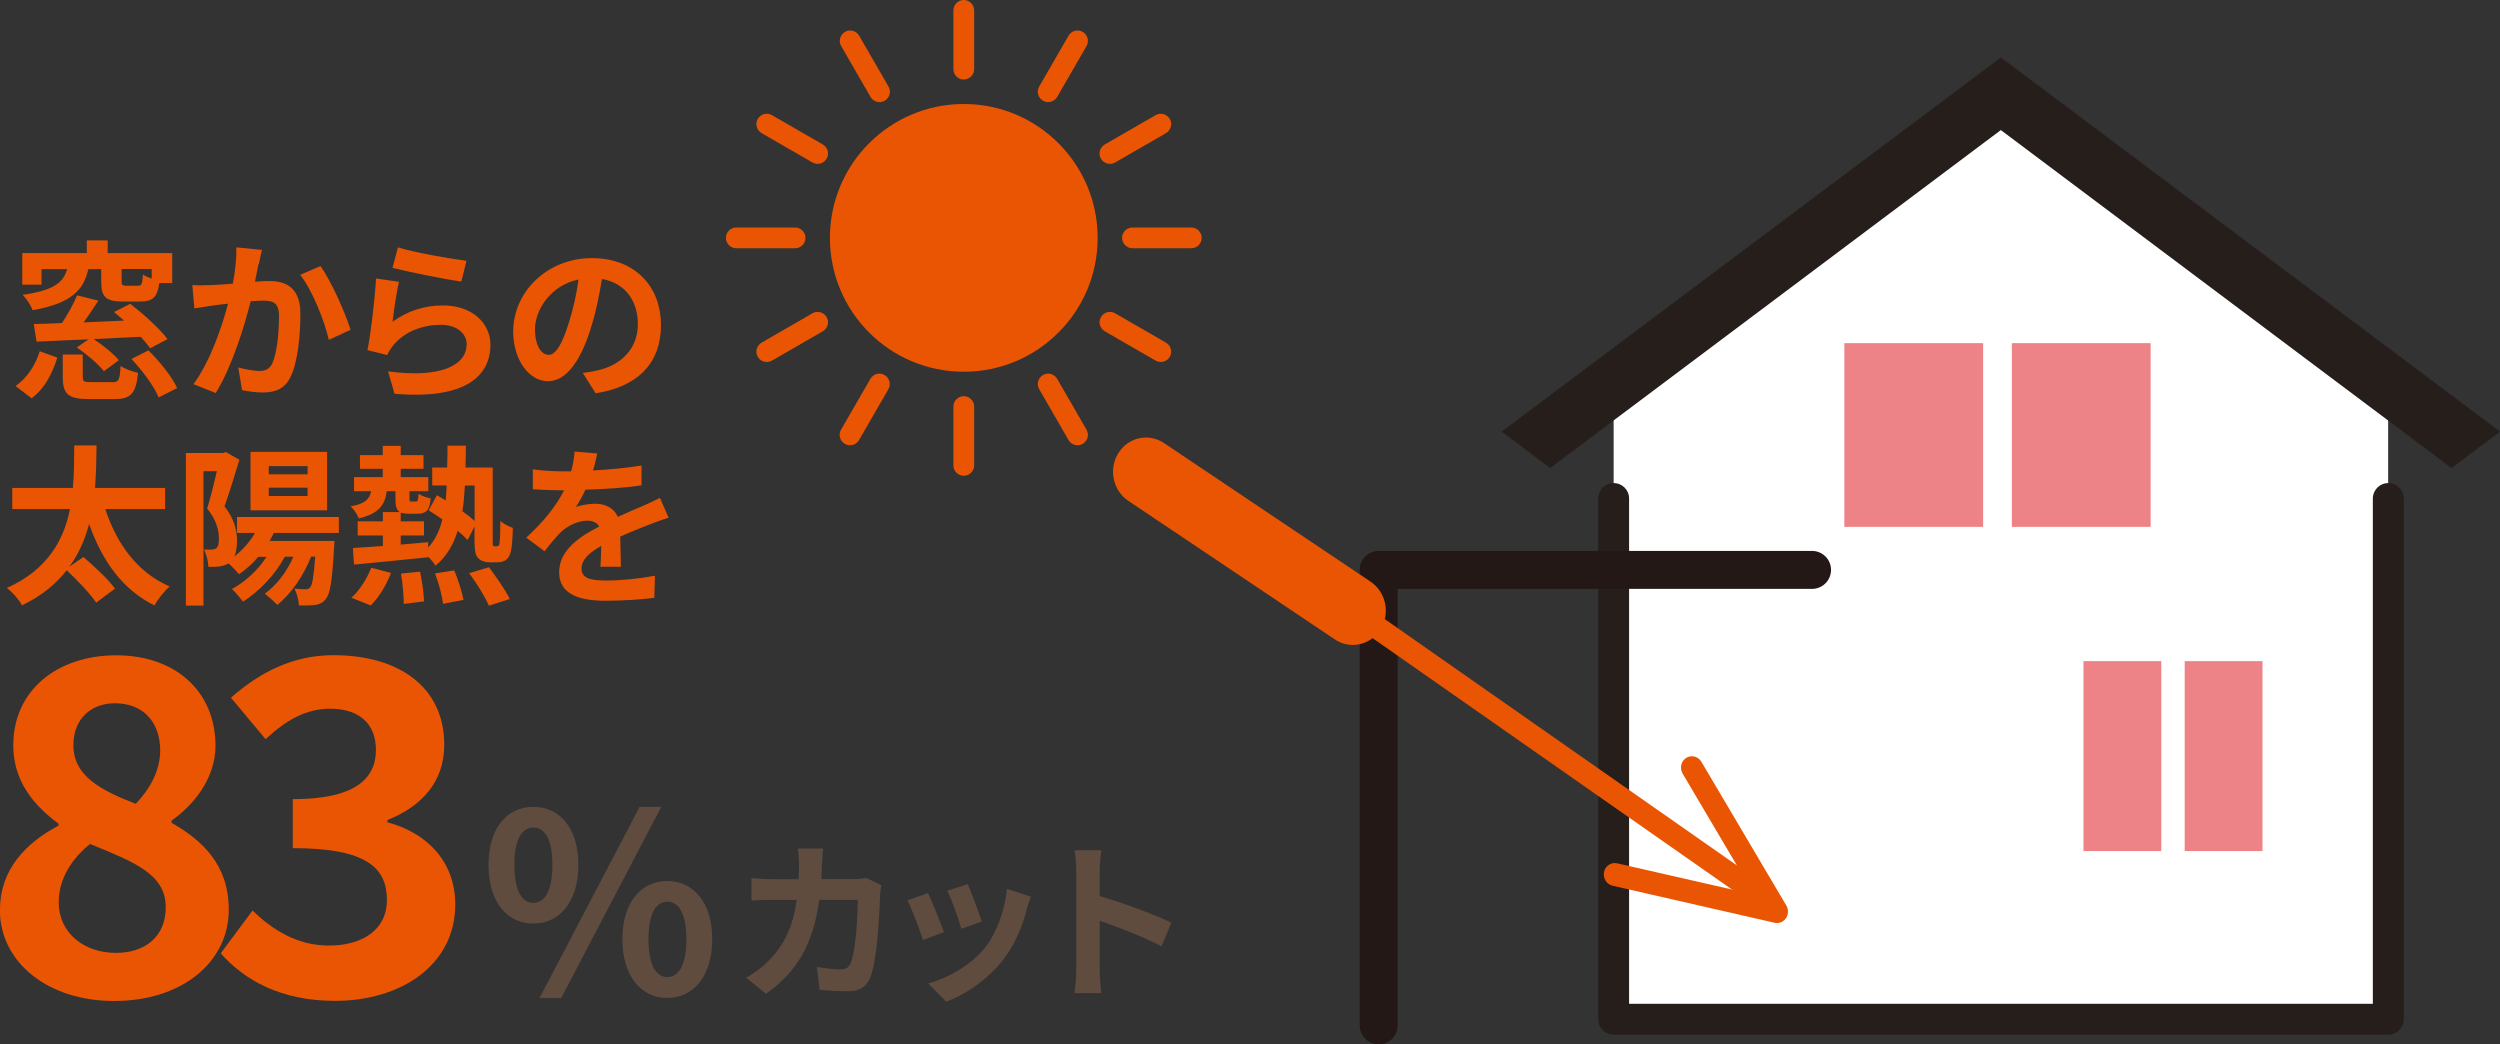 <?xml version="1.0" encoding="UTF-8"?>
<svg xmlns="http://www.w3.org/2000/svg" id="_レイヤー_2" viewBox="0 0 197.58 82.54">
  <rect x="0" y="0" width="197.58" height="82.54" fill="#333333" stroke="none"/>
  <defs>
    <style>.cls-1{fill:#604c3f;}.cls-1,.cls-2,.cls-3,.cls-4,.cls-5,.cls-6{stroke-width:0px;}.cls-2{fill:#ee8387;}.cls-3,.cls-6{fill:#ea5504;}.cls-4{fill:#251e1b;}.cls-7{fill:none;stroke:#231815;stroke-linecap:round;stroke-linejoin:round;stroke-width:3px;}.cls-5{fill:#fff;}.cls-6{fill-rule:evenodd;}</style>
  </defs>
  <g id="_制作レイヤー">
    <path class="cls-3" d="M1.23,30.51c.93-.65,1.58-1.68,1.91-2.75l1.39.5c-.38,1.22-.97,2.42-2.03,3.22l-1.27-.97ZM3.3,22.5h-1.54v-2.5h5.1v-1h1.65v1h5.1v2.37h-1.02c-.15,1.14-.54,1.46-1.52,1.46h-1.35c-1.39,0-1.72-.38-1.72-1.57v-.99h-1.02c-.38,1.68-1.33,2.69-4.4,3.25-.12-.35-.49-.92-.79-1.22,2.5-.35,3.21-.99,3.52-2.03h-2.03v1.23ZM11.86,27.51c-.19-.26-.45-.57-.74-.89-1.25.05-2.52.12-3.72.18.73.47,1.57,1.15,1.99,1.67l-1.18.87c-.43-.56-1.35-1.34-2.14-1.88l.93-.64c-1.53.07-2.96.12-4.11.18l-.22-1.39c.65-.01,1.41-.04,2.23-.08.45-.68.92-1.52,1.19-2.19l1.68.42c-.37.58-.77,1.18-1.16,1.72,1.03-.04,2.11-.09,3.19-.14-.27-.24-.53-.47-.79-.68l1.29-.65c1.01.79,2.31,1.95,2.94,2.79l-1.38.73ZM8.89,30.21c.49,0,.58-.18.64-1.29.31.23.97.46,1.38.55-.16,1.65-.6,2.07-1.85,2.07h-2.06c-1.64,0-2.04-.42-2.04-1.75v-1.77h1.58v1.76c0,.37.09.42.66.42h1.69ZM11.99,21.26h-2.38v.97c0,.31.07.35.38.35h.93c.27,0,.32-.12.38-.88.16.11.42.23.69.32v-.77ZM11.73,27.69c.88.87,1.87,2.08,2.27,2.98l-1.46.74c-.34-.85-1.29-2.12-2.15-3.04l1.34-.68Z"></path>
    <path class="cls-3" d="M20.43,20.87c-.09.41-.19.91-.28,1.39.45-.03.85-.05,1.14-.05,1.44,0,2.45.64,2.45,2.59,0,1.6-.19,3.79-.77,4.97-.45.95-1.2,1.25-2.22,1.25-.53,0-1.16-.09-1.62-.19l-.3-1.79c.53.15,1.3.28,1.66.28.45,0,.8-.14,1.02-.58.37-.77.54-2.41.54-3.75,0-1.08-.46-1.23-1.31-1.23-.22,0-.56.03-.93.05-.51,2.06-1.52,5.26-2.76,7.25l-1.76-.7c1.31-1.77,2.25-4.51,2.73-6.36-.49.05-.91.11-1.16.14-.38.07-1.1.16-1.5.23l-.16-1.84c.49.04.95.01,1.45,0,.42-.01,1.06-.05,1.75-.11.19-1.03.3-2.02.28-2.87l2.02.2c-.08.35-.18.79-.24,1.12ZM27.71,26.06l-1.72.8c-.35-1.5-1.31-3.95-2.27-5.14l1.61-.69c.84,1.16,1.98,3.75,2.38,5.04Z"></path>
    <path class="cls-3" d="M31.02,25.43c1.23-.89,2.57-1.29,3.99-1.29,2.37,0,3.75,1.46,3.75,3.1,0,2.46-1.95,4.36-7.58,3.88l-.51-1.77c4.06.55,6.21-.43,6.21-2.15,0-.88-.84-1.53-2.02-1.53-1.53,0-2.91.57-3.76,1.6-.24.3-.38.51-.5.79l-1.56-.39c.27-1.33.58-3.98.68-5.66l1.81.26c-.18.74-.42,2.4-.51,3.17ZM36.87,20.6l-.41,1.65c-1.37-.18-4.39-.81-5.44-1.08l.43-1.62c1.29.41,4.24.92,5.41,1.06Z"></path>
    <path class="cls-3" d="M47.07,31.08l-1.01-1.61c.51-.05.89-.13,1.26-.22,1.73-.41,3.09-1.65,3.09-3.63,0-1.87-1.02-3.26-2.84-3.57-.19,1.15-.42,2.4-.81,3.67-.81,2.73-1.98,4.41-3.45,4.41s-2.75-1.65-2.75-3.94c0-3.13,2.71-5.79,6.21-5.79s5.47,2.33,5.47,5.28-1.75,4.87-5.16,5.4ZM43.35,28.05c.57,0,1.1-.85,1.65-2.68.31-1,.57-2.15.72-3.28-2.23.46-3.44,2.44-3.44,3.92,0,1.37.54,2.03,1.07,2.03Z"></path>
    <path class="cls-3" d="M8.33,40.25c.89,2.73,2.54,5.01,5.08,6.1-.41.35-.95,1.03-1.2,1.5-2.56-1.27-4.13-3.53-5.17-6.44-.31,1.18-.8,2.34-1.56,3.38l1.11-.77c.85.72,1.99,1.79,2.5,2.5l-1.49,1.11c-.46-.7-1.48-1.77-2.33-2.56-.84,1.07-1.98,2.03-3.53,2.77-.24-.45-.74-1.02-1.2-1.37,3.23-1.45,4.51-3.8,4.99-6.24H.97v-1.67h4.79c.11-1.18.09-2.33.11-3.36h1.76c-.01,1.04-.03,2.18-.12,3.36h5.54v1.67h-4.71Z"></path>
    <path class="cls-3" d="M21.64,42.11c-.09.22-.22.43-.34.64h5.14l-.04.54c-.14,2.6-.31,3.67-.65,4.05-.24.31-.5.41-.83.47-.3.04-.79.05-1.3.04-.01-.42-.16-.97-.35-1.33.38.04.69.05.87.05s.27-.03.38-.16c.16-.19.28-.84.39-2.42h-.32c-.62,1.56-1.58,2.92-2.67,3.82-.22-.24-.72-.68-.99-.89.95-.69,1.75-1.75,2.26-2.92h-.68c-.79,1.46-2.03,2.73-3.3,3.55-.19-.24-.62-.77-.88-1,1.08-.59,2.07-1.5,2.73-2.54h-.65c-.46.54-.97,1-1.52,1.37-.18-.22-.54-.6-.83-.85-.2.12-.43.19-.72.24-.23.03-.55.04-.87.03-.01-.38-.14-.99-.35-1.37.24.01.42.01.6.01.15-.01.27-.04.38-.12.15-.11.2-.38.2-.76,0-.62-.18-1.46-.93-2.37.27-.85.56-2.03.77-2.95h-1.06v10.62h-1.39v-12.06h2.94l.23-.07,1.06.61c-.35,1.15-.8,2.63-1.18,3.68.81,1.03.99,1.94.99,2.72,0,.51-.07.92-.2,1.23.65-.51,1.22-1.14,1.62-1.85h-1.42v-1.26h8.05v1.26h-5.16ZM25.85,40.33h-6.05v-4.62h6.05v4.62ZM24.31,36.84h-3.07v.65h3.07v-.65ZM24.31,38.54h-3.07v.66h3.07v-.66Z"></path>
    <path class="cls-3" d="M39.27,43.17c.05,0,.11-.01.15-.07.04-.05.07-.16.08-.42.03-.24.04-.8.04-1.5.26.22.65.42.99.54-.01.68-.07,1.52-.15,1.83-.07.33-.2.54-.38.69-.18.15-.46.2-.72.2h-.6c-.31,0-.65-.09-.88-.32-.22-.24-.3-.53-.3-1.52v-.99l-.54,1.07c-.2-.22-.47-.47-.79-.73-.34,1.12-.89,2.04-1.75,2.76-.12-.2-.34-.47-.57-.7v.03c-2.1.22-4.29.43-5.87.58l-.09-1.31c.66-.04,1.48-.09,2.37-.16v-.83h-1.99v-1.12h1.99v-.73h1.34c-.28-.16-.35-.5-.35-1.1v-.55h-.68c-.16,1.11-.65,1.79-2.22,2.15-.09-.28-.39-.73-.64-.95,1.14-.2,1.5-.57,1.62-1.2h-1.35v-1.11h2.27v-.66h-1.8v-1.08h1.8v-.73h1.42v.73h1.8v1.08h-1.8v.66h2.18v1.11h-1.49v.55c0,.24.03.27.18.27h.31c.16,0,.2-.07.23-.62.2.16.66.31.96.38-.09.97-.39,1.2-1.03,1.2h-.68c-.28,0-.5-.03-.66-.09v.69h1.84v1.12h-1.84v.72c.72-.07,1.45-.12,2.17-.19v.42c.56-.61.91-1.34,1.12-2.22-.37-.26-.74-.51-1.08-.72l.65-1.19c.22.12.45.26.69.41.04-.38.07-.77.08-1.18h-1.14v-1.42h1.18c.01-.55.03-1.12.03-1.73h1.45c-.01.6-.01,1.18-.03,1.73h2.15v5.63c0,.3,0,.47.03.53.03.05.07.07.12.07h.16ZM27.77,47.24c.6-.53,1.22-1.46,1.57-2.37l1.56.41c-.34.92-.96,1.94-1.6,2.57l-1.53-.61ZM33.2,45.19c.16.76.3,1.76.31,2.34l-1.6.2c0-.6-.08-1.62-.22-2.4l1.5-.15ZM35.9,45.08c.31.74.62,1.72.73,2.33l-1.61.31c-.08-.61-.34-1.64-.64-2.4l1.52-.24ZM36.74,38.37c-.04.73-.09,1.41-.2,2.03.38.27.72.54.97.77v-2.8h-.77ZM38.64,44.82c.57.77,1.31,1.81,1.65,2.52l-1.65.53c-.28-.66-.97-1.79-1.56-2.57l1.56-.47Z"></path>
    <path class="cls-3" d="M46.87,37.18c1.29-.07,2.64-.19,3.83-.39v1.57c-1.3.19-2.96.3-4.43.34-.23.5-.5.99-.77,1.38.35-.16,1.08-.27,1.53-.27.83,0,1.5.35,1.8,1.04.7-.33,1.27-.56,1.83-.8.53-.23,1-.45,1.5-.7l.68,1.57c-.43.12-1.15.39-1.61.57-.61.24-1.38.54-2.21.92.01.76.04,1.76.05,2.38h-1.62c.04-.41.05-1.06.07-1.65-1.02.58-1.56,1.11-1.56,1.79,0,.75.64.95,1.96.95,1.15,0,2.65-.15,3.84-.38l-.05,1.75c-.89.12-2.56.23-3.83.23-2.12,0-3.69-.51-3.69-2.26s1.62-2.81,3.17-3.61c-.2-.34-.57-.46-.95-.46-.76,0-1.6.43-2.11.93-.41.41-.8.89-1.26,1.49l-1.45-1.08c1.42-1.31,2.38-2.52,2.99-3.74h-.18c-.56,0-1.54-.03-2.29-.08v-1.58c.69.11,1.69.16,2.38.16h.65c.15-.54.24-1.07.27-1.56l1.79.15c-.07.34-.16.79-.34,1.35Z"></path>
    <path class="cls-1" d="M64.96,68.26c-.01.42-.03.83-.05,1.22h2.54c.34,0,.69-.04,1.02-.09l1.18.57c-.04.22-.09.57-.09.72-.05,1.46-.22,5.24-.8,6.62-.3.69-.81,1.04-1.75,1.04-.77,0-1.58-.05-2.23-.11l-.22-1.81c.66.12,1.37.19,1.89.19.43,0,.62-.15.77-.47.39-.85.57-3.56.57-5.02h-3.04c-.5,3.57-1.79,5.7-4.21,7.42l-1.57-1.27c.55-.31,1.23-.77,1.77-1.33,1.26-1.25,1.94-2.76,2.23-4.82h-1.79c-.46,0-1.2,0-1.79.05v-1.77c.57.05,1.27.09,1.79.09h1.94c.01-.38.03-.77.03-1.18,0-.3-.04-.92-.09-1.25h1.99c-.04.31-.07.88-.08,1.2Z"></path>
    <path class="cls-1" d="M74.6,73.67l-1.65.62c-.23-.73-.91-2.53-1.23-3.13l1.62-.58c.34.69.99,2.33,1.26,3.09ZM81.15,71.84c-.35,1.37-.92,2.77-1.84,3.97-1.26,1.62-2.95,2.76-4.53,3.36l-1.42-1.45c1.49-.39,3.37-1.42,4.49-2.83.92-1.15,1.57-2.95,1.73-4.64l1.89.61c-.16.43-.24.72-.32.99ZM77.59,72.83l-1.62.57c-.16-.66-.76-2.3-1.1-3l1.61-.53c.26.58.92,2.34,1.11,2.96Z"></path>
    <path class="cls-1" d="M85.06,68.82c0-.47-.04-1.15-.14-1.62h2.11c-.05.47-.12,1.07-.12,1.62v2c1.81.53,4.41,1.49,5.66,2.1l-.77,1.87c-1.39-.73-3.42-1.52-4.89-2.02v3.83c0,.39.07,1.34.12,1.89h-2.11c.08-.54.14-1.35.14-1.89v-7.78Z"></path>
    <path class="cls-3" d="M0,71.89c0-3.25,2.15-5.33,4.63-6.64v-.15c-2.04-1.5-3.58-3.43-3.58-6.2,0-4.34,3.47-7.11,8.14-7.11s7.84,2.85,7.84,7.15c0,2.59-1.75,4.71-3.47,5.91v.18c2.44,1.39,4.52,3.32,4.52,6.86,0,4.09-3.61,7.22-9.08,7.22-5.14,0-9.01-2.99-9.01-7.22ZM13.1,71.7c0-2.63-2.52-3.58-5.98-5-1.42,1.13-2.48,2.74-2.48,4.6,0,2.44,2.01,4.01,4.52,4.01,2.3,0,3.94-1.28,3.94-3.61ZM12.66,59.3c0-2.19-1.31-3.72-3.58-3.72-1.82,0-3.28,1.17-3.28,3.32,0,2.41,2.12,3.54,4.93,4.63,1.24-1.31,1.93-2.74,1.93-4.23Z"></path>
    <path class="cls-3" d="M17.44,75.35l2.52-3.39c1.61,1.57,3.58,2.77,6.02,2.77,2.74,0,4.6-1.31,4.6-3.58,0-2.55-1.57-4.12-7.44-4.12v-3.87c4.96,0,6.57-1.64,6.57-3.9,0-2.04-1.31-3.25-3.61-3.25-1.93,0-3.5.91-5.11,2.41l-2.74-3.28c2.33-2.04,4.93-3.36,8.1-3.36,5.22,0,8.76,2.55,8.76,7.08,0,2.85-1.68,4.82-4.49,5.95v.18c3.03.8,5.36,3.03,5.36,6.49,0,4.82-4.34,7.62-9.49,7.62-4.27,0-7.15-1.61-9.05-3.76Z"></path>
    <path class="cls-1" d="M38.61,68.35c0-2.91,1.46-4.58,3.54-4.58s3.56,1.67,3.56,4.58-1.48,4.64-3.56,4.64-3.54-1.71-3.54-4.64ZM43.66,68.35c0-2.14-.67-2.95-1.51-2.95s-1.5.81-1.5,2.95.65,3.01,1.5,3.01,1.51-.87,1.51-3.01ZM50.55,63.77h1.71l-7.91,15.11h-1.71l7.91-15.11ZM49.19,74.23c0-2.93,1.48-4.6,3.54-4.6s3.56,1.67,3.56,4.6-1.5,4.64-3.56,4.64-3.54-1.73-3.54-4.64ZM54.25,74.23c0-2.14-.67-2.97-1.51-2.97s-1.49.83-1.49,2.97.65,2.99,1.49,2.99,1.51-.85,1.51-2.99Z"></path>
    <polygon class="cls-5" points="160.03 10.06 160.03 7.41 158.13 8.73 156.24 7.41 156.24 10.06 127.53 30.1 127.53 80.56 156.24 80.56 160.03 80.56 188.74 80.56 188.74 30.1 160.03 10.06"></polygon>
    <path class="cls-4" d="M188.74,81.77h-61.21c-.67,0-1.22-.54-1.22-1.22v-41.15c0-.67.54-1.22,1.22-1.22s1.22.54,1.22,1.22v39.93h58.78v-39.93c0-.67.54-1.22,1.22-1.22s1.22.54,1.22,1.22v41.15c0,.67-.54,1.22-1.22,1.22Z"></path>
    <polygon class="cls-4" points="197.58 34.11 161.96 7.41 158.13 4.54 118.68 34.11 122.51 36.99 158.13 10.28 193.75 36.99 197.58 34.11"></polygon>
    <rect class="cls-2" x="145.76" y="27.12" width="10.97" height="14.52"></rect>
    <rect class="cls-2" x="164.66" y="52.25" width="6.15" height="15.01"></rect>
    <rect class="cls-2" x="172.66" y="52.25" width="6.15" height="15.01"></rect>
    <rect class="cls-2" x="159" y="27.12" width="10.97" height="14.52"></rect>
    <polyline class="cls-7" points="143.21 45.04 108.96 45.04 108.96 81.04"></polyline>
    <path class="cls-6" d="M76.17,31.31c-.45,0-.82.37-.82.82v4.65c0,.45.37.82.82.82s.82-.37.82-.82v-4.65c0-.45-.37-.82-.82-.82Z"></path>
    <path class="cls-6" d="M76.17,6.28c.45,0,.82-.37.82-.82V.82c0-.45-.37-.82-.82-.82s-.82.37-.82.82v4.65c0,.45.37.82.82.82Z"></path>
    <path class="cls-6" d="M83.55,29.94c-.23-.39-.73-.53-1.12-.3-.39.23-.53.73-.3,1.12l2.32,4.02c.15.26.43.41.71.41.14,0,.28-.04.41-.11.39-.23.53-.73.3-1.12l-2.32-4.02Z"></path>
    <path class="cls-6" d="M68.8,7.66c.15.26.43.41.71.41.14,0,.28-.04.41-.11.39-.23.53-.73.3-1.12l-2.32-4.02c-.23-.39-.73-.53-1.12-.3-.39.23-.53.73-.3,1.12l2.32,4.02Z"></path>
    <path class="cls-6" d="M92.15,27.08l-4.02-2.32c-.39-.23-.89-.09-1.12.3-.23.39-.09.89.3,1.12l4.02,2.32c.13.07.27.11.41.11.28,0,.56-.15.71-.41.23-.39.09-.89-.3-1.12Z"></path>
    <path class="cls-6" d="M65.03,11.42l-4.02-2.32c-.39-.23-.89-.09-1.12.3-.23.39-.09.89.3,1.12l4.02,2.32c.13.07.27.11.41.11.28,0,.56-.15.71-.41.23-.39.09-.89-.3-1.12Z"></path>
    <path class="cls-6" d="M94.15,17.98h-4.65c-.45,0-.82.37-.82.82s.37.82.82.82h4.65c.45,0,.82-.37.82-.82s-.37-.82-.82-.82Z"></path>
    <path class="cls-6" d="M63.66,18.8c0-.45-.37-.82-.82-.82h-4.65c-.45,0-.82.37-.82.82s.37.82.82.82h4.65c.45,0,.82-.37.82-.82Z"></path>
    <path class="cls-6" d="M87.72,12.95c.14,0,.28-.04.41-.11l4.02-2.32c.39-.23.53-.73.3-1.12-.23-.39-.73-.53-1.12-.3l-4.02,2.32c-.39.23-.53.73-.3,1.12.15.26.43.41.71.41Z"></path>
    <path class="cls-6" d="M64.21,24.76l-4.02,2.32c-.39.23-.53.73-.3,1.12.15.26.43.41.71.41.14,0,.28-.04.41-.11l4.02-2.32c.39-.23.53-.73.3-1.12-.23-.39-.73-.53-1.12-.3Z"></path>
    <path class="cls-6" d="M82.43,7.96c.13.07.27.11.41.11.28,0,.56-.15.71-.41l2.32-4.02c.23-.39.09-.89-.3-1.12-.39-.23-.89-.09-1.12.3l-2.32,4.02c-.23.39-.09.89.3,1.12Z"></path>
    <path class="cls-6" d="M69.91,29.64c-.39-.23-.89-.09-1.12.3l-2.32,4.02c-.23.39-.09.89.3,1.12.13.07.27.11.41.11.28,0,.56-.15.71-.41l2.32-4.02c.23-.39.09-.89-.3-1.12Z"></path>
    <circle class="cls-3" cx="76.17" cy="18.8" r="10.58"></circle>
    <path class="cls-3" d="M139.24,71.7c-.19.02-.39-.03-.57-.15l-41.45-28.99c-.4-.28-.51-.84-.24-1.26.27-.41.81-.52,1.21-.24l41.45,28.99c.4.28.51.84.24,1.26-.15.23-.39.37-.64.39Z"></path>
    <path class="cls-3" d="M140.52,72.95c-.09,0-.18,0-.26-.02l-12.82-2.93c-.47-.11-.77-.59-.67-1.08.1-.49.56-.8,1.04-.69l10.82,2.47-5.65-9.56c-.25-.43-.13-.98.28-1.24.41-.26.95-.12,1.2.3l6.72,11.37c.18.31.17.7-.03,1-.15.22-.38.35-.63.38Z"></path>
    <path class="cls-3" d="M107.14,50.96c-.56.05-1.14-.08-1.65-.43l-16.32-10.95c-1.22-.82-1.57-2.5-.79-3.76.78-1.26,2.4-1.62,3.62-.8l16.32,10.95c1.22.82,1.57,2.5.79,3.76-.45.73-1.19,1.16-1.96,1.23Z"></path>
  </g>
</svg>
